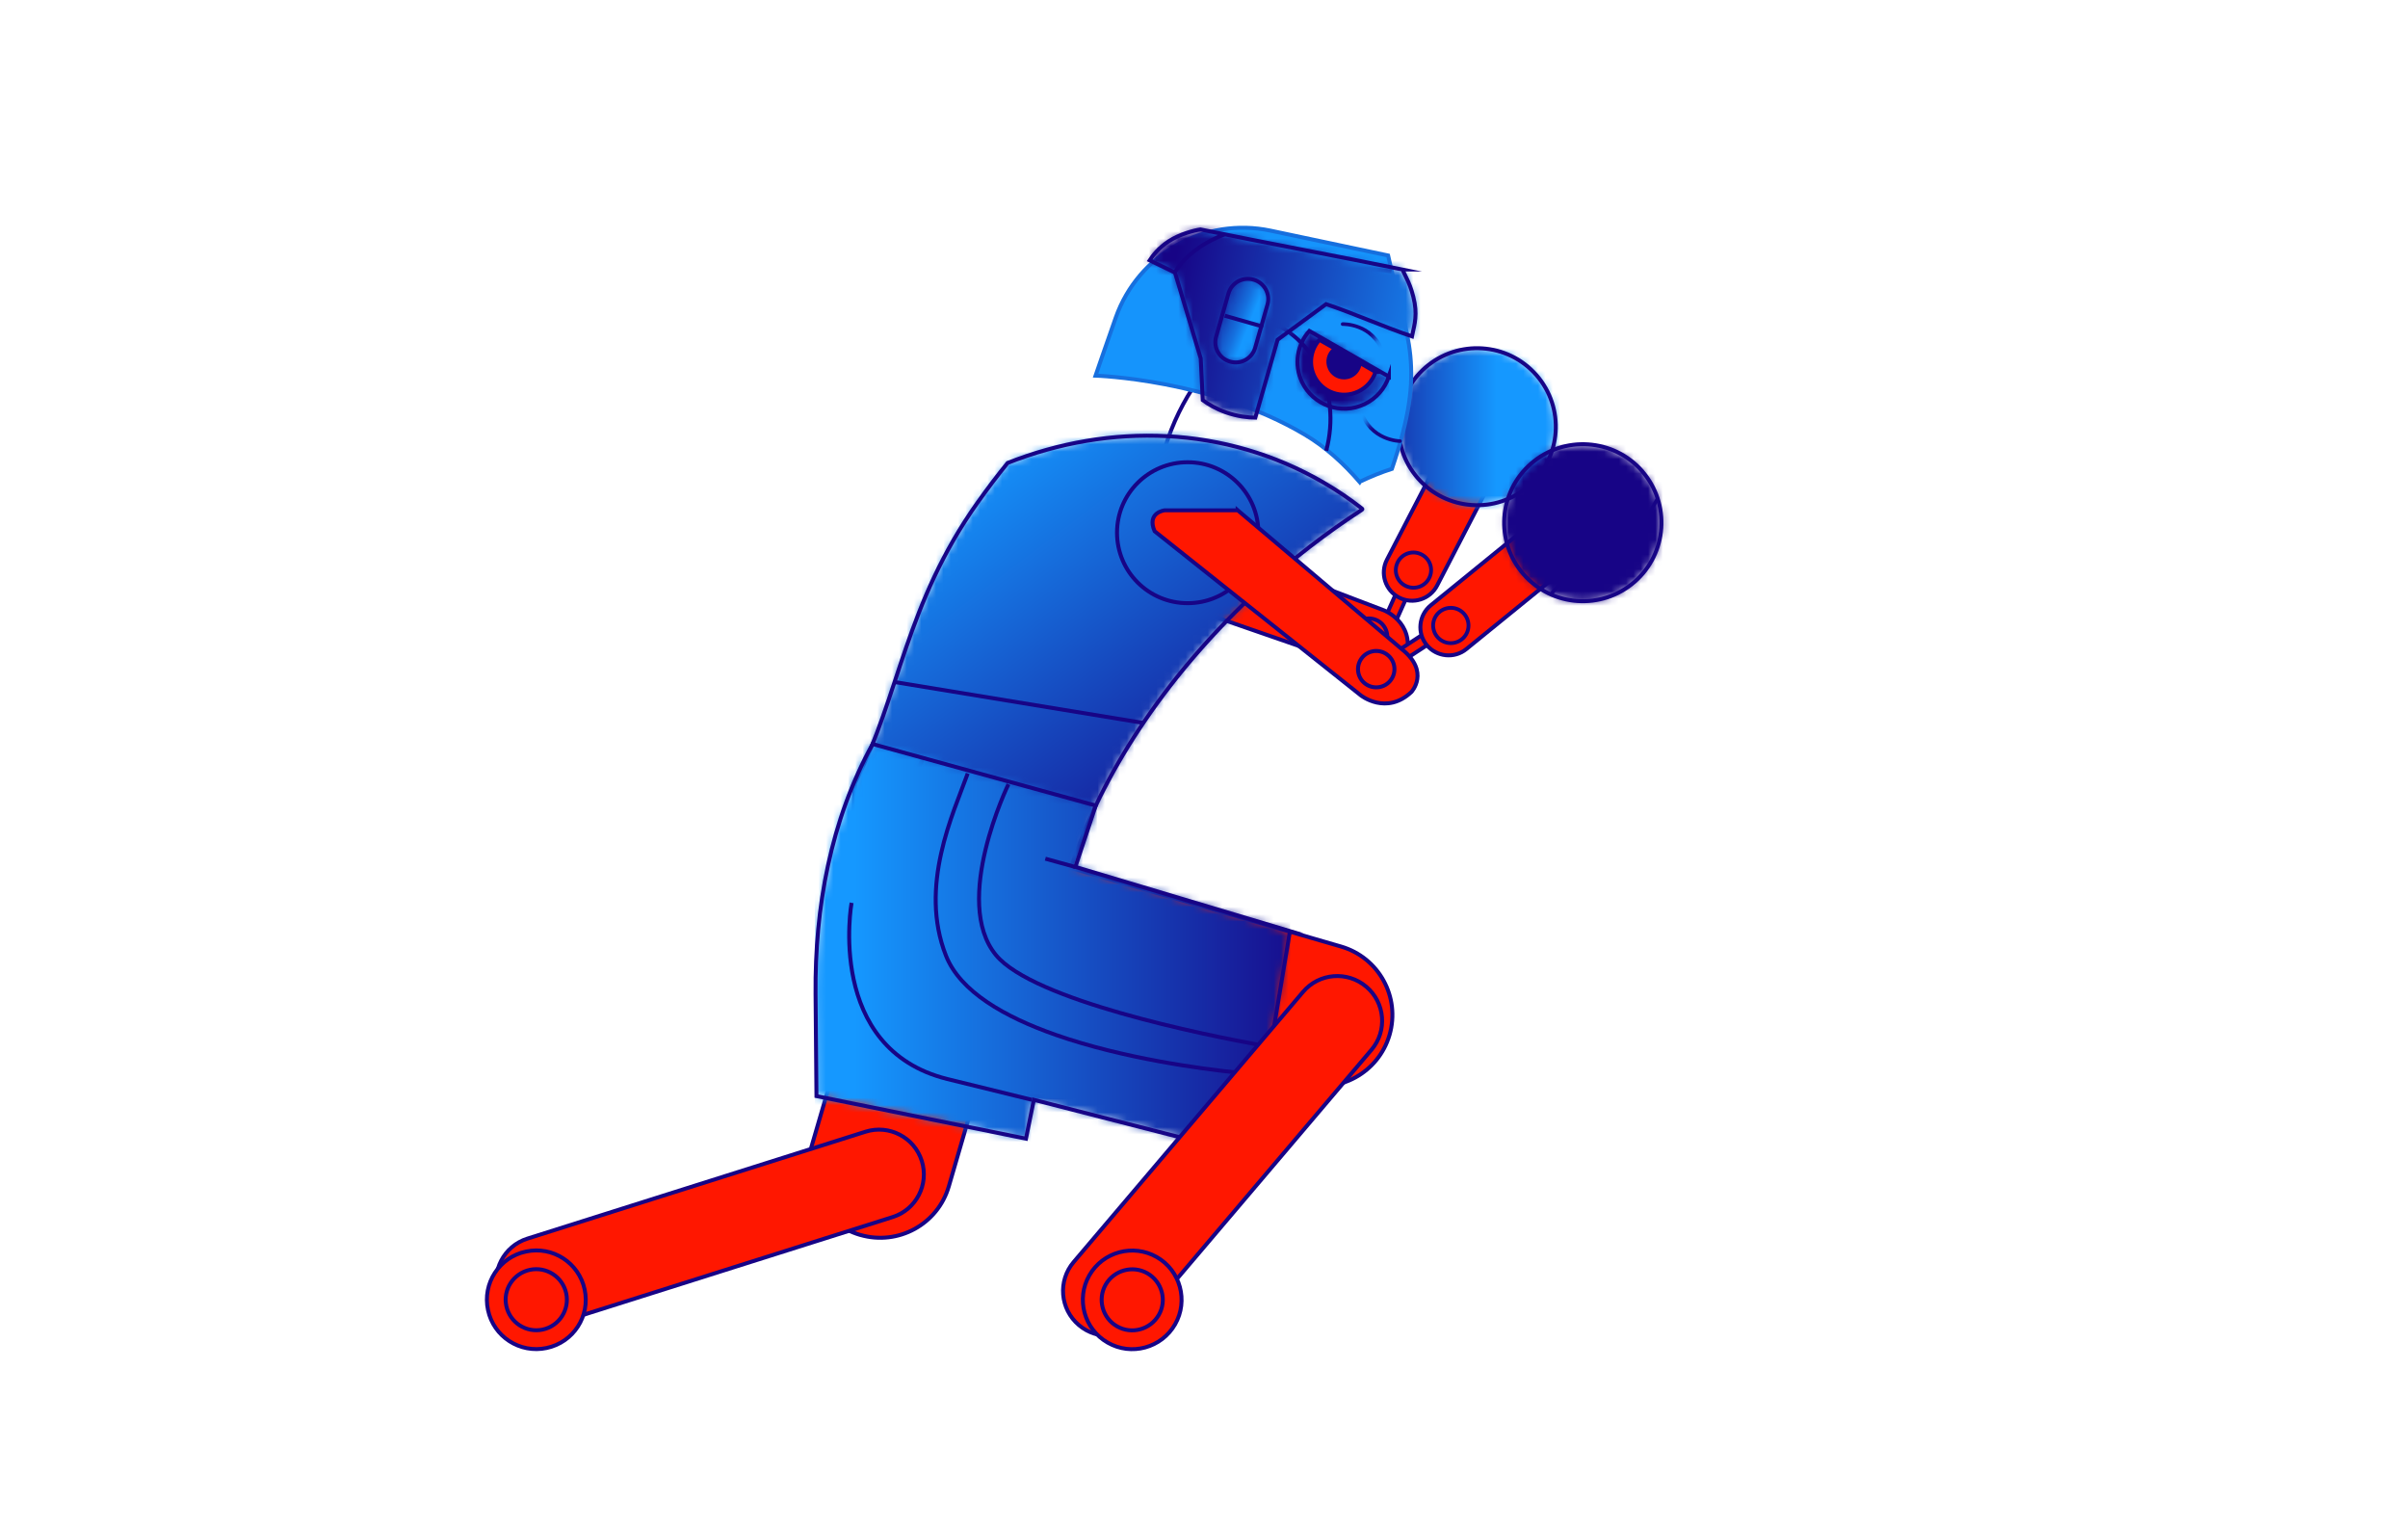 <svg width="328" height="208" viewBox="0 0 328 208" fill="none" xmlns="http://www.w3.org/2000/svg">
<path d="M170.332 44.629C170.332 44.629 156.767 52.918 157.181 72.403" stroke="#170486" stroke-width="0.54" stroke-miterlimit="10"/>
<path d="M117.161 168.175C111.995 166.676 109.037 161.293 110.539 156.138L121.912 117.169C123.414 112.015 128.809 109.063 133.974 110.562C139.14 112.061 142.098 117.444 140.596 122.598L129.238 161.568C127.736 166.722 122.341 169.674 117.176 168.175" fill="#FF1700"/>
<path d="M117.161 168.175C111.995 166.676 109.037 161.293 110.539 156.138L121.912 117.169C123.414 112.015 128.809 109.063 133.974 110.562C139.14 112.061 142.098 117.444 140.596 122.598L129.238 161.568C127.736 166.722 122.341 169.674 117.176 168.175H117.161Z" stroke="#170486" stroke-width="0.54" stroke-miterlimit="10"/>
<path d="M193.192 74.039L187.266 87.277L188.665 87.901L194.591 74.663L193.192 74.039Z" fill="#FF1700"/>
<path d="M193.192 74.039L187.266 87.277L188.665 87.901L194.591 74.663L193.192 74.039Z" stroke="#170486" stroke-width="0.54" stroke-miterlimit="10"/>
<path d="M158.207 81.489L153.15 72.955C153.15 72.955 152.123 70.676 154.912 70.324L188.494 83.11C188.494 83.11 192.632 84.685 191.605 89.243C191.605 89.243 190.548 92.853 185.934 91.094L158.223 81.489H158.207Z" fill="#FF1700"/>
<path d="M158.207 81.489L153.15 72.955C153.15 72.955 152.123 70.676 154.912 70.324L188.494 83.11C188.494 83.11 192.632 84.685 191.605 89.243C191.605 89.243 190.548 92.853 185.934 91.094L158.223 81.489H158.207Z" stroke="#170486" stroke-width="0.54" stroke-miterlimit="10"/>
<path d="M185.472 88.98C186.729 89.53 188.2 88.964 188.752 87.71C189.304 86.456 188.736 84.988 187.48 84.437C186.223 83.886 184.767 84.452 184.215 85.707C183.663 86.961 184.23 88.429 185.487 88.98" fill="#FF1700"/>
<path d="M185.472 88.98C186.729 89.53 188.2 88.964 188.752 87.71C189.304 86.456 188.736 84.988 187.48 84.437C186.223 83.886 184.767 84.452 184.215 85.707C183.663 86.961 184.23 88.429 185.487 88.98H185.472Z" stroke="#170486" stroke-width="0.54" stroke-miterlimit="10"/>
<path d="M195.759 79.728L203.576 64.632C204.557 62.751 203.806 60.426 201.921 59.463C200.036 58.499 197.721 59.233 196.74 61.114L188.924 76.21C187.943 78.091 188.694 80.4 190.579 81.379C192.464 82.358 194.794 81.609 195.759 79.728Z" fill="#FF1700"/>
<path d="M195.759 79.728L203.576 64.632C204.557 62.751 203.806 60.426 201.921 59.463C200.036 58.499 197.721 59.233 196.74 61.114L188.924 76.21C187.943 78.091 188.694 80.4 190.579 81.379C192.464 82.358 194.794 81.609 195.759 79.728Z" stroke="#170486" stroke-width="0.54" stroke-miterlimit="10"/>
<path d="M191.604 79.849C192.83 80.369 194.24 79.788 194.746 78.564C195.267 77.341 194.684 75.934 193.458 75.429C192.232 74.909 190.822 75.49 190.316 76.714C189.795 77.937 190.377 79.344 191.604 79.849Z" fill="#FF1700"/>
<path d="M191.604 79.849C192.83 80.369 194.24 79.788 194.746 78.564C195.267 77.341 194.684 75.934 193.458 75.429C192.232 74.909 190.822 75.49 190.316 76.714C189.795 77.937 190.377 79.344 191.604 79.849Z" stroke="#170486" stroke-width="0.52" stroke-miterlimit="10"/>
<path d="M198.243 83.507L186.082 91.441L186.921 92.722L199.082 84.787L198.243 83.507Z" fill="#FF1700"/>
<path d="M198.243 83.507L186.082 91.441L186.921 92.722L199.082 84.787L198.243 83.507Z" stroke="#170486" stroke-width="0.54" stroke-miterlimit="10"/>
<path d="M199.742 88.385L212.954 77.649C214.594 76.303 214.855 73.887 213.506 72.25C212.157 70.614 209.736 70.354 208.096 71.7L194.884 82.436C193.244 83.782 192.998 86.198 194.332 87.835C195.681 89.471 198.102 89.731 199.742 88.385Z" fill="#FF1700"/>
<path d="M199.742 88.385L212.954 77.649C214.594 76.303 214.855 73.887 213.506 72.25C212.157 70.614 209.736 70.354 208.096 71.7L194.884 82.436C193.244 83.782 192.998 86.198 194.332 87.835C195.681 89.471 198.102 89.731 199.742 88.385Z" stroke="#170486" stroke-width="0.54" stroke-miterlimit="10"/>
<mask id="mask0_311_31758" style="mask-type:luminance" maskUnits="userSpaceOnUse" x="190" y="47" width="22" height="22">
<path d="M194.165 50.056C189.704 53.941 189.26 60.685 193.138 65.136C197.031 69.587 203.79 70.03 208.25 66.145C212.71 62.261 213.155 55.516 209.262 51.065C207.147 48.649 204.173 47.41 201.2 47.41C198.701 47.41 196.188 48.282 194.165 50.056Z" fill="white"/>
</mask>
<g mask="url(#mask0_311_31758)">
<path d="M213.172 47.41H189.262V70.03H213.172V47.41Z" fill="url(#paint0_linear_311_31758)"/>
</g>
<path d="M209.277 51.082C213.17 55.533 212.71 62.278 208.25 66.162C203.79 70.047 197.031 69.588 193.137 65.138C189.244 60.687 189.704 53.942 194.149 50.057C198.609 46.173 205.368 46.632 209.262 51.067L209.277 51.082Z" stroke="#170486" stroke-width="0.54" stroke-miterlimit="10"/>
<mask id="mask1_311_31758" style="mask-type:luminance" maskUnits="userSpaceOnUse" x="204" y="60" width="23" height="22">
<path d="M208.557 63.15C204.096 67.035 203.652 73.779 207.545 78.23C211.438 82.681 218.197 83.124 222.657 79.255C227.118 75.37 227.562 68.625 223.669 64.175C221.554 61.758 218.58 60.52 215.592 60.52C213.093 60.52 210.58 61.391 208.557 63.165" fill="white"/>
</mask>
<g mask="url(#mask1_311_31758)">
<path d="M227.547 60.504H203.637V83.124H227.547V60.504Z" fill="url(#paint1_linear_311_31758)"/>
</g>
<path d="M223.67 64.156C227.563 68.607 227.103 75.352 222.643 79.237C218.183 83.121 211.424 82.662 207.531 78.212C203.637 73.761 204.097 67.016 208.557 63.132C213.018 59.247 219.777 59.706 223.67 64.141V64.156Z" stroke="#170486" stroke-width="0.54" stroke-miterlimit="10"/>
<path d="M195.88 86.84C196.8 87.804 198.317 87.835 199.283 86.917C200.248 85.999 200.279 84.485 199.359 83.522C198.44 82.558 196.922 82.528 195.957 83.445C194.991 84.363 194.961 85.877 195.88 86.84Z" fill="#FF1700"/>
<path d="M195.88 86.84C196.8 87.804 198.317 87.835 199.283 86.917C200.248 85.999 200.279 84.485 199.359 83.522C198.44 82.558 196.922 82.528 195.957 83.445C194.991 84.363 194.961 85.877 195.88 86.84Z" stroke="#170486" stroke-width="0.52" stroke-miterlimit="10"/>
<mask id="mask2_311_31758" style="mask-type:luminance" maskUnits="userSpaceOnUse" x="116" y="59" width="70" height="91">
<path d="M137.253 63.029C135.873 64.727 134.54 66.501 133.237 68.336C123.274 82.315 122.615 94.565 116.485 106.617C116.485 106.617 113.864 136.762 127.091 144.333C127.29 144.44 127.489 144.562 127.704 144.669C133.498 147.835 139.705 149.93 146.894 149.272C137.054 132.051 147.123 102.61 171.524 80.25C176.046 76.105 180.751 72.496 185.548 69.391C185.594 69.361 185.594 69.3 185.548 69.254C183.893 67.954 182.131 66.761 180.261 65.675C172.796 61.362 164.612 59.312 156.396 59.312C149.913 59.312 143.43 60.582 137.268 63.029" fill="white"/>
</mask>
<g mask="url(#mask2_311_31758)">
<path d="M159.384 24.868L70.141 92.438L140.07 184.401L229.314 116.832L159.384 24.868Z" fill="url(#paint2_linear_311_31758)"/>
</g>
<path d="M133.237 68.335C134.54 66.5 135.873 64.741 137.252 63.044C151.2 57.523 166.895 57.966 180.245 65.69C182.115 66.775 183.878 67.968 185.533 69.268C185.579 69.299 185.579 69.375 185.533 69.406C180.751 72.511 176.03 76.12 171.509 80.265C147.123 102.64 137.038 132.081 146.878 149.303C139.689 149.945 133.482 147.865 127.688 144.699C127.489 144.592 127.275 144.47 127.075 144.362C113.848 136.792 116.469 106.647 116.469 106.647C122.6 94.58 123.274 82.345 133.221 68.351L133.237 68.335Z" stroke="#170486" stroke-width="0.54" stroke-miterlimit="10"/>
<path d="M211.223 80.952L216.311 75.247L221.262 75.813L225.783 67.906" stroke="#170486" stroke-width="0.49" stroke-miterlimit="10"/>
<path d="M185.199 65.64C183.069 63.178 180.632 60.915 177.72 59.186C165.029 51.646 149.227 51.157 149.227 51.157C149.227 51.157 150.437 47.624 151.985 43.235C155.051 34.578 164.079 29.516 173.076 31.412L189.077 34.792C191.652 46.431 194.396 49.796 189.598 63.851C188.157 64.31 186.686 64.906 185.215 65.61L185.199 65.64Z" fill="#1594FC" stroke="#166FDE" stroke-width="0.54" stroke-miterlimit="10"/>
<path d="M180.647 61.39C182.792 53.345 178.792 45.285 171.711 43.419C171.711 43.419 179.911 35.145 189.536 36.98" stroke="#170486" stroke-width="0.54" stroke-miterlimit="10"/>
<mask id="mask3_311_31758" style="mask-type:luminance" maskUnits="userSpaceOnUse" x="176" y="45" width="14" height="11">
<path d="M177.352 52.017C178.869 55.198 182.67 56.544 185.858 55.03C187.498 54.25 188.663 52.858 189.184 51.252L188.632 50.931L186.517 49.723L185.766 49.279L181.229 46.679L181.045 46.572L178.363 45.043C176.708 46.894 176.248 49.631 177.367 52.002" fill="white"/>
</mask>
<g mask="url(#mask3_311_31758)">
<path d="M189.201 45.059H176.234V56.544H189.201V45.059Z" fill="url(#paint3_linear_311_31758)"/>
</g>
<path d="M189.183 51.264C188.662 52.87 187.497 54.262 185.857 55.042C182.669 56.556 178.868 55.195 177.35 52.029C176.216 49.643 176.691 46.921 178.346 45.07L181.029 46.6L181.213 46.707L185.749 49.307L186.501 49.75L188.616 50.959L189.183 51.28V51.264Z" stroke="#170486" stroke-width="0.54" stroke-miterlimit="10"/>
<mask id="mask4_311_31758" style="mask-type:luminance" maskUnits="userSpaceOnUse" x="180" y="41" width="9" height="9">
<path d="M180.613 46.126L185.779 49.276L188.491 43.985L182.391 41.293L180.613 46.126Z" fill="white"/>
</mask>
<g mask="url(#mask4_311_31758)">
<path d="M182.883 44.138C182.883 44.138 186.975 43.984 188.401 48.053" stroke="#170486" stroke-width="0.49" stroke-linecap="round" stroke-linejoin="round"/>
</g>
<mask id="mask5_311_31758" style="mask-type:luminance" maskUnits="userSpaceOnUse" x="185" y="54" width="9" height="9">
<path d="M185.09 59.967L191.052 62.949L193.045 58.193L188.033 54.812L185.09 59.967Z" fill="white"/>
</mask>
<g mask="url(#mask5_311_31758)">
<path d="M190.701 60.074C190.701 60.074 186.609 60.028 185.367 55.898" stroke="#170486" stroke-width="0.49" stroke-linecap="round" stroke-linejoin="round"/>
</g>
<path d="M187.358 50.655C186.99 51.787 186.178 52.766 185.013 53.316C182.76 54.387 180.078 53.424 179.02 51.191C178.223 49.508 178.561 47.581 179.725 46.281L181.611 47.352L181.749 47.428L184.952 49.264L185.488 49.569L186.975 50.426L187.374 50.655H187.358Z" fill="#FF1700"/>
<path d="M187.358 50.655C186.99 51.787 186.178 52.766 185.013 53.316C182.76 54.387 180.078 53.424 179.02 51.191C178.223 49.508 178.561 47.581 179.725 46.281L181.611 47.352L181.749 47.428L184.952 49.264L185.488 49.569L186.975 50.426L187.374 50.655H187.358Z" stroke="#170486" stroke-width="0.54" stroke-miterlimit="10"/>
<path d="M185.472 49.569C185.365 50.349 184.875 51.068 184.108 51.435C182.913 52.001 181.472 51.496 180.905 50.288C180.414 49.248 180.721 48.025 181.61 47.352L181.748 47.428L184.951 49.263L185.488 49.569H185.472Z" fill="#170486"/>
<path d="M189.273 140.935C187.771 146.089 182.375 149.041 177.21 147.542L138.157 136.194C132.991 134.695 130.033 129.311 131.535 124.157C133.037 119.003 138.433 116.051 143.598 117.55L182.651 128.898C187.817 130.397 190.775 135.781 189.273 140.935Z" fill="#FF1700"/>
<path d="M189.273 140.935C187.771 146.089 182.375 149.041 177.21 147.542L138.157 136.194C132.991 134.695 130.033 129.311 131.535 124.157C133.037 119.003 138.433 116.051 143.598 117.55L182.651 128.898C187.817 130.397 190.775 135.781 189.273 140.935Z" stroke="#170486" stroke-width="0.54" stroke-miterlimit="10"/>
<path d="M125.577 143.215C116.809 136.164 118.066 116.924 118.066 116.924C118.066 116.924 122.22 111.219 125.715 103.297" stroke="#170486" stroke-width="0.54" stroke-miterlimit="10"/>
<path d="M67.868 176.326C66.841 173.114 68.634 169.688 71.837 168.679L117.895 154.119C121.114 153.11 124.547 154.884 125.559 158.096C126.571 161.307 124.793 164.733 121.589 165.743L75.531 180.303C72.313 181.327 68.879 179.538 67.868 176.326Z" fill="#FF1700"/>
<path d="M67.868 176.326C66.841 173.114 68.634 169.688 71.837 168.679L117.895 154.119C121.114 153.11 124.547 154.884 125.559 158.096C126.571 161.307 124.793 164.733 121.589 165.743L75.531 180.303C72.313 181.327 68.879 179.538 67.868 176.326Z" stroke="#170486" stroke-width="0.54" stroke-miterlimit="10"/>
<path d="M74.457 183.574C70.825 184.354 67.238 182.045 66.472 178.405C65.69 174.78 68.005 171.201 71.653 170.437C75.285 169.657 78.856 171.966 79.638 175.606C80.42 179.231 78.105 182.81 74.457 183.574Z" fill="#FF1700"/>
<path d="M74.457 183.574C70.825 184.354 67.238 182.045 66.472 178.405C65.69 174.78 68.005 171.201 71.653 170.437C75.285 169.657 78.856 171.966 79.638 175.606C80.42 179.231 78.105 182.81 74.457 183.574Z" stroke="#170486" stroke-width="0.54" stroke-miterlimit="10"/>
<path d="M73.921 181.067C71.668 181.542 69.461 180.119 68.971 177.871C68.48 175.623 69.921 173.42 72.174 172.931C74.427 172.457 76.634 173.879 77.125 176.127C77.6 178.376 76.175 180.578 73.921 181.067Z" fill="#FF1700"/>
<path d="M73.921 181.067C71.668 181.542 69.461 180.119 68.971 177.871C68.48 175.623 69.921 173.42 72.174 172.931C74.427 172.457 76.634 173.879 77.125 176.127C77.6 178.376 76.175 180.578 73.921 181.067Z" stroke="#170486" stroke-width="0.54" stroke-miterlimit="10"/>
<mask id="mask6_311_31758" style="mask-type:luminance" maskUnits="userSpaceOnUse" x="156" y="31" width="37" height="26">
<path d="M159.188 32.868C157.824 33.755 157.011 34.825 156.582 35.468L160.031 37.135L163.541 48.835C163.633 50.731 163.724 52.612 163.816 54.509C164.537 55.029 165.594 55.686 166.974 56.176C168.583 56.742 170.009 56.879 170.974 56.895L174.009 46.281L180.615 41.432C184.447 42.717 188.478 44.537 192.31 45.822C192.478 44.843 193.045 43.359 192.677 41.295C192.248 38.817 191.359 37.578 191.022 36.722C181.627 34.795 172.875 33.189 163.479 31.262C162.682 31.369 160.659 31.889 159.172 32.868" fill="white"/>
</mask>
<g mask="url(#mask6_311_31758)">
<path d="M157.913 24.458L151.785 55.973L191.734 63.707L197.861 32.192L157.913 24.458Z" fill="url(#paint4_linear_311_31758)"/>
</g>
<path d="M191.038 36.706C191.375 37.563 192.249 38.801 192.693 41.279C193.061 43.359 192.494 44.843 192.325 45.806C188.493 44.521 184.462 42.701 180.631 41.417L174.025 46.265L170.99 56.879C170.009 56.864 168.599 56.726 166.989 56.16C165.61 55.671 164.552 55.028 163.832 54.493C163.74 52.597 163.648 50.715 163.556 48.819L160.046 37.119L156.598 35.452C157.027 34.794 157.839 33.739 159.203 32.852C160.69 31.873 162.729 31.353 163.51 31.246C172.906 33.173 181.657 34.779 191.053 36.706H191.038Z" stroke="#170486" stroke-width="0.54" stroke-miterlimit="10"/>
<path d="M160.031 37.133C160.031 37.133 161.503 33.967 166.791 31.918" stroke="#170486" stroke-width="0.54" stroke-miterlimit="10"/>
<mask id="mask7_311_31758" style="mask-type:luminance" maskUnits="userSpaceOnUse" x="165" y="37" width="8" height="13">
<path d="M167.327 39.98L165.656 45.838C165.242 47.306 166.085 48.835 167.557 49.248C169.028 49.661 170.561 48.82 170.974 47.352L172.645 41.494C173.059 40.026 172.216 38.497 170.745 38.084C170.484 38.007 170.239 37.977 169.978 37.977C168.767 37.977 167.664 38.772 167.311 39.98" fill="white"/>
</mask>
<g mask="url(#mask7_311_31758)">
<path d="M166.293 35.295L161.238 48.086L172.018 52.327L177.072 39.536L166.293 35.295Z" fill="url(#paint5_linear_311_31758)"/>
</g>
<path d="M167.554 49.248C166.083 48.835 165.224 47.305 165.654 45.837L167.324 39.98C167.738 38.511 169.271 37.655 170.742 38.083C172.214 38.496 173.072 40.025 172.643 41.494L170.972 47.351C170.558 48.819 169.026 49.676 167.554 49.248Z" stroke="#170486" stroke-width="0.54" stroke-miterlimit="10"/>
<path d="M172.062 44.491L166.82 42.992" stroke="#170486" stroke-width="0.54" stroke-miterlimit="10"/>
<mask id="mask8_311_31758" style="mask-type:luminance" maskUnits="userSpaceOnUse" x="111" y="101" width="65" height="57">
<path d="M111.092 135.366L111.215 149.283L139.754 155.095L140.827 149.803L170.607 157.435L175.711 126.832L146.467 118.083L149.242 109.733L118.848 101.352C113.146 111.752 110.985 123.589 111.077 135.381" fill="white"/>
</mask>
<g mask="url(#mask8_311_31758)">
<path d="M175.726 101.336H111V157.419H175.726V101.336Z" fill="url(#paint6_linear_311_31758)"/>
</g>
<path d="M175.709 126.804L170.605 157.408L140.824 149.776L139.751 155.068L111.212 149.271L111.09 135.354C110.982 123.577 113.144 111.724 118.861 101.324L149.254 109.705L146.48 118.056L175.724 126.804H175.709Z" stroke="#170486" stroke-width="0.54" stroke-miterlimit="10"/>
<path d="M146.958 180.456C144.383 178.284 144.061 174.43 146.253 171.86L177.489 135.078C179.666 132.509 183.528 132.187 186.103 134.374C188.678 136.546 189 140.4 186.808 142.97L155.571 179.752C153.395 182.321 149.533 182.643 146.958 180.456Z" fill="#FF1700"/>
<path d="M146.958 180.456C144.383 178.284 144.061 174.43 146.253 171.86L177.489 135.078C179.666 132.509 183.528 132.187 186.103 134.374C188.678 136.546 189 140.4 186.808 142.97L155.571 179.752C153.395 182.321 149.533 182.643 146.958 180.456Z" stroke="#170486" stroke-width="0.54" stroke-miterlimit="10"/>
<path d="M160.061 180.349C158.206 183.576 154.098 184.693 150.88 182.842C147.661 181.007 146.542 176.893 148.381 173.681C150.221 170.469 154.344 169.353 157.562 171.188C160.781 173.023 161.9 177.138 160.061 180.349Z" fill="#FF1700"/>
<path d="M160.061 180.349C158.206 183.576 154.098 184.693 150.88 182.842C147.661 181.007 146.542 176.893 148.381 173.681C150.221 170.469 154.344 169.353 157.562 171.188C160.781 173.023 161.9 177.138 160.061 180.349Z" stroke="#170486" stroke-width="0.54" stroke-miterlimit="10"/>
<path d="M157.839 179.078C156.689 181.066 154.145 181.77 152.152 180.623C150.16 179.491 149.47 176.937 150.604 174.949C151.754 172.96 154.298 172.272 156.291 173.404C158.283 174.551 158.988 177.09 157.839 179.078Z" fill="#FF1700"/>
<path d="M157.839 179.078C156.689 181.066 154.145 181.77 152.152 180.623C150.16 179.491 149.47 176.937 150.604 174.949C151.754 172.96 154.298 172.272 156.291 173.404C158.283 174.551 158.988 177.09 157.839 179.078Z" stroke="#170486" stroke-width="0.54" stroke-miterlimit="10"/>
<path d="M142.387 116.938L146.464 118.069" stroke="#170486" stroke-width="0.54" stroke-miterlimit="10"/>
<path d="M115.994 122.949C115.994 122.949 112.407 142.801 129.037 146.946L140.548 149.775" stroke="#170486" stroke-width="0.54" stroke-miterlimit="10"/>
<path d="M131.815 105.332C129.853 110.777 125.102 120.672 128.857 130.154C130.788 135.049 136.873 138.505 143.816 140.937C153.074 144.179 163.833 145.571 168.201 146.03" stroke="#170486" stroke-width="0.54" stroke-miterlimit="10"/>
<path d="M137.361 106.801C137.361 106.801 129.621 122.737 135.66 130.063C140.748 136.242 164.137 140.937 171.387 142.268" stroke="#170486" stroke-width="0.54" stroke-miterlimit="10"/>
<path d="M152.152 72.539C152.152 67.232 156.459 62.949 161.778 62.949C167.096 62.949 171.403 67.247 171.403 72.539C171.403 77.83 167.096 82.143 161.778 82.143C156.459 82.143 152.152 77.846 152.152 72.539Z" stroke="#170486" stroke-width="0.54" stroke-miterlimit="10"/>
<path d="M168.582 69.496H158.65C158.65 69.496 156.167 69.771 157.271 72.341L185.366 94.701C185.366 94.701 188.83 97.453 192.247 94.242C192.247 94.242 194.822 91.504 190.96 88.415L168.582 69.481V69.496Z" fill="#FF1700"/>
<path d="M168.582 69.496H158.65C158.65 69.496 156.167 69.771 157.271 72.341L185.366 94.701C185.366 94.701 188.83 97.453 192.247 94.242C192.247 94.242 194.822 91.504 190.96 88.415L168.582 69.481V69.496Z" stroke="#170486" stroke-width="0.54" stroke-miterlimit="10"/>
<path d="M188.907 89.118C190.026 89.914 190.272 91.474 189.475 92.575C188.678 93.691 187.114 93.936 186.011 93.141C184.892 92.345 184.647 90.785 185.444 89.684C186.241 88.568 187.804 88.323 188.907 89.118Z" fill="#FF1700"/>
<path d="M188.907 89.118C190.026 89.914 190.272 91.474 189.475 92.575C188.678 93.691 187.114 93.936 186.011 93.141C184.892 92.345 184.647 90.785 185.444 89.684C186.241 88.568 187.804 88.323 188.907 89.118Z" stroke="#170486" stroke-width="0.54" stroke-miterlimit="10"/>
<path d="M121.852 92.883L155.724 98.45" stroke="#170486" stroke-width="0.54" stroke-miterlimit="10"/>
<defs>
<linearGradient id="paint0_linear_311_31758" x1="182.453" y1="56.969" x2="203.881" y2="56.969" gradientUnits="userSpaceOnUse">
<stop stop-color="#170486"/>
<stop offset="0.01" stop-color="#170486"/>
<stop offset="1" stop-color="#1598FF"/>
</linearGradient>
<linearGradient id="paint1_linear_311_31758" x1="24889.7" y1="70.063" x2="24911.1" y2="70.063" gradientUnits="userSpaceOnUse">
<stop stop-color="#170486"/>
<stop offset="0.01" stop-color="#170486"/>
<stop offset="1" stop-color="#1598FF"/>
</linearGradient>
<linearGradient id="paint2_linear_311_31758" x1="122.081" y1="68.57" x2="162.374" y2="121.788" gradientUnits="userSpaceOnUse">
<stop stop-color="#1598FF"/>
<stop offset="0.99" stop-color="#170486"/>
<stop offset="1" stop-color="#170486"/>
</linearGradient>
<linearGradient id="paint3_linear_311_31758" x1="182.736" y1="52.178" x2="195.182" y2="52.178" gradientUnits="userSpaceOnUse">
<stop stop-color="#170486"/>
<stop offset="0.01" stop-color="#170486"/>
<stop offset="1" stop-color="#1598FF"/>
</linearGradient>
<linearGradient id="paint4_linear_311_31758" x1="158.267" y1="42.437" x2="200.03" y2="50.557" gradientUnits="userSpaceOnUse">
<stop stop-color="#170486"/>
<stop offset="0.01" stop-color="#170486"/>
<stop offset="1" stop-color="#1598FF"/>
</linearGradient>
<linearGradient id="paint5_linear_311_31758" x1="157.596" y1="38.168" x2="170.535" y2="43.281" gradientUnits="userSpaceOnUse">
<stop stop-color="#170486"/>
<stop offset="0.01" stop-color="#170486"/>
<stop offset="0.25" stop-color="#160688"/>
<stop offset="0.41" stop-color="#160F8F"/>
<stop offset="0.55" stop-color="#161E9B"/>
<stop offset="0.68" stop-color="#1634AD"/>
<stop offset="0.79" stop-color="#1550C4"/>
<stop offset="0.9" stop-color="#1571DF"/>
<stop offset="1" stop-color="#1598FF"/>
</linearGradient>
<linearGradient id="paint6_linear_311_31758" x1="116.356" y1="130.849" x2="180.975" y2="130.849" gradientUnits="userSpaceOnUse">
<stop stop-color="#1598FF"/>
<stop offset="0.99" stop-color="#170486"/>
<stop offset="1" stop-color="#170486"/>
</linearGradient>
</defs>
</svg>
